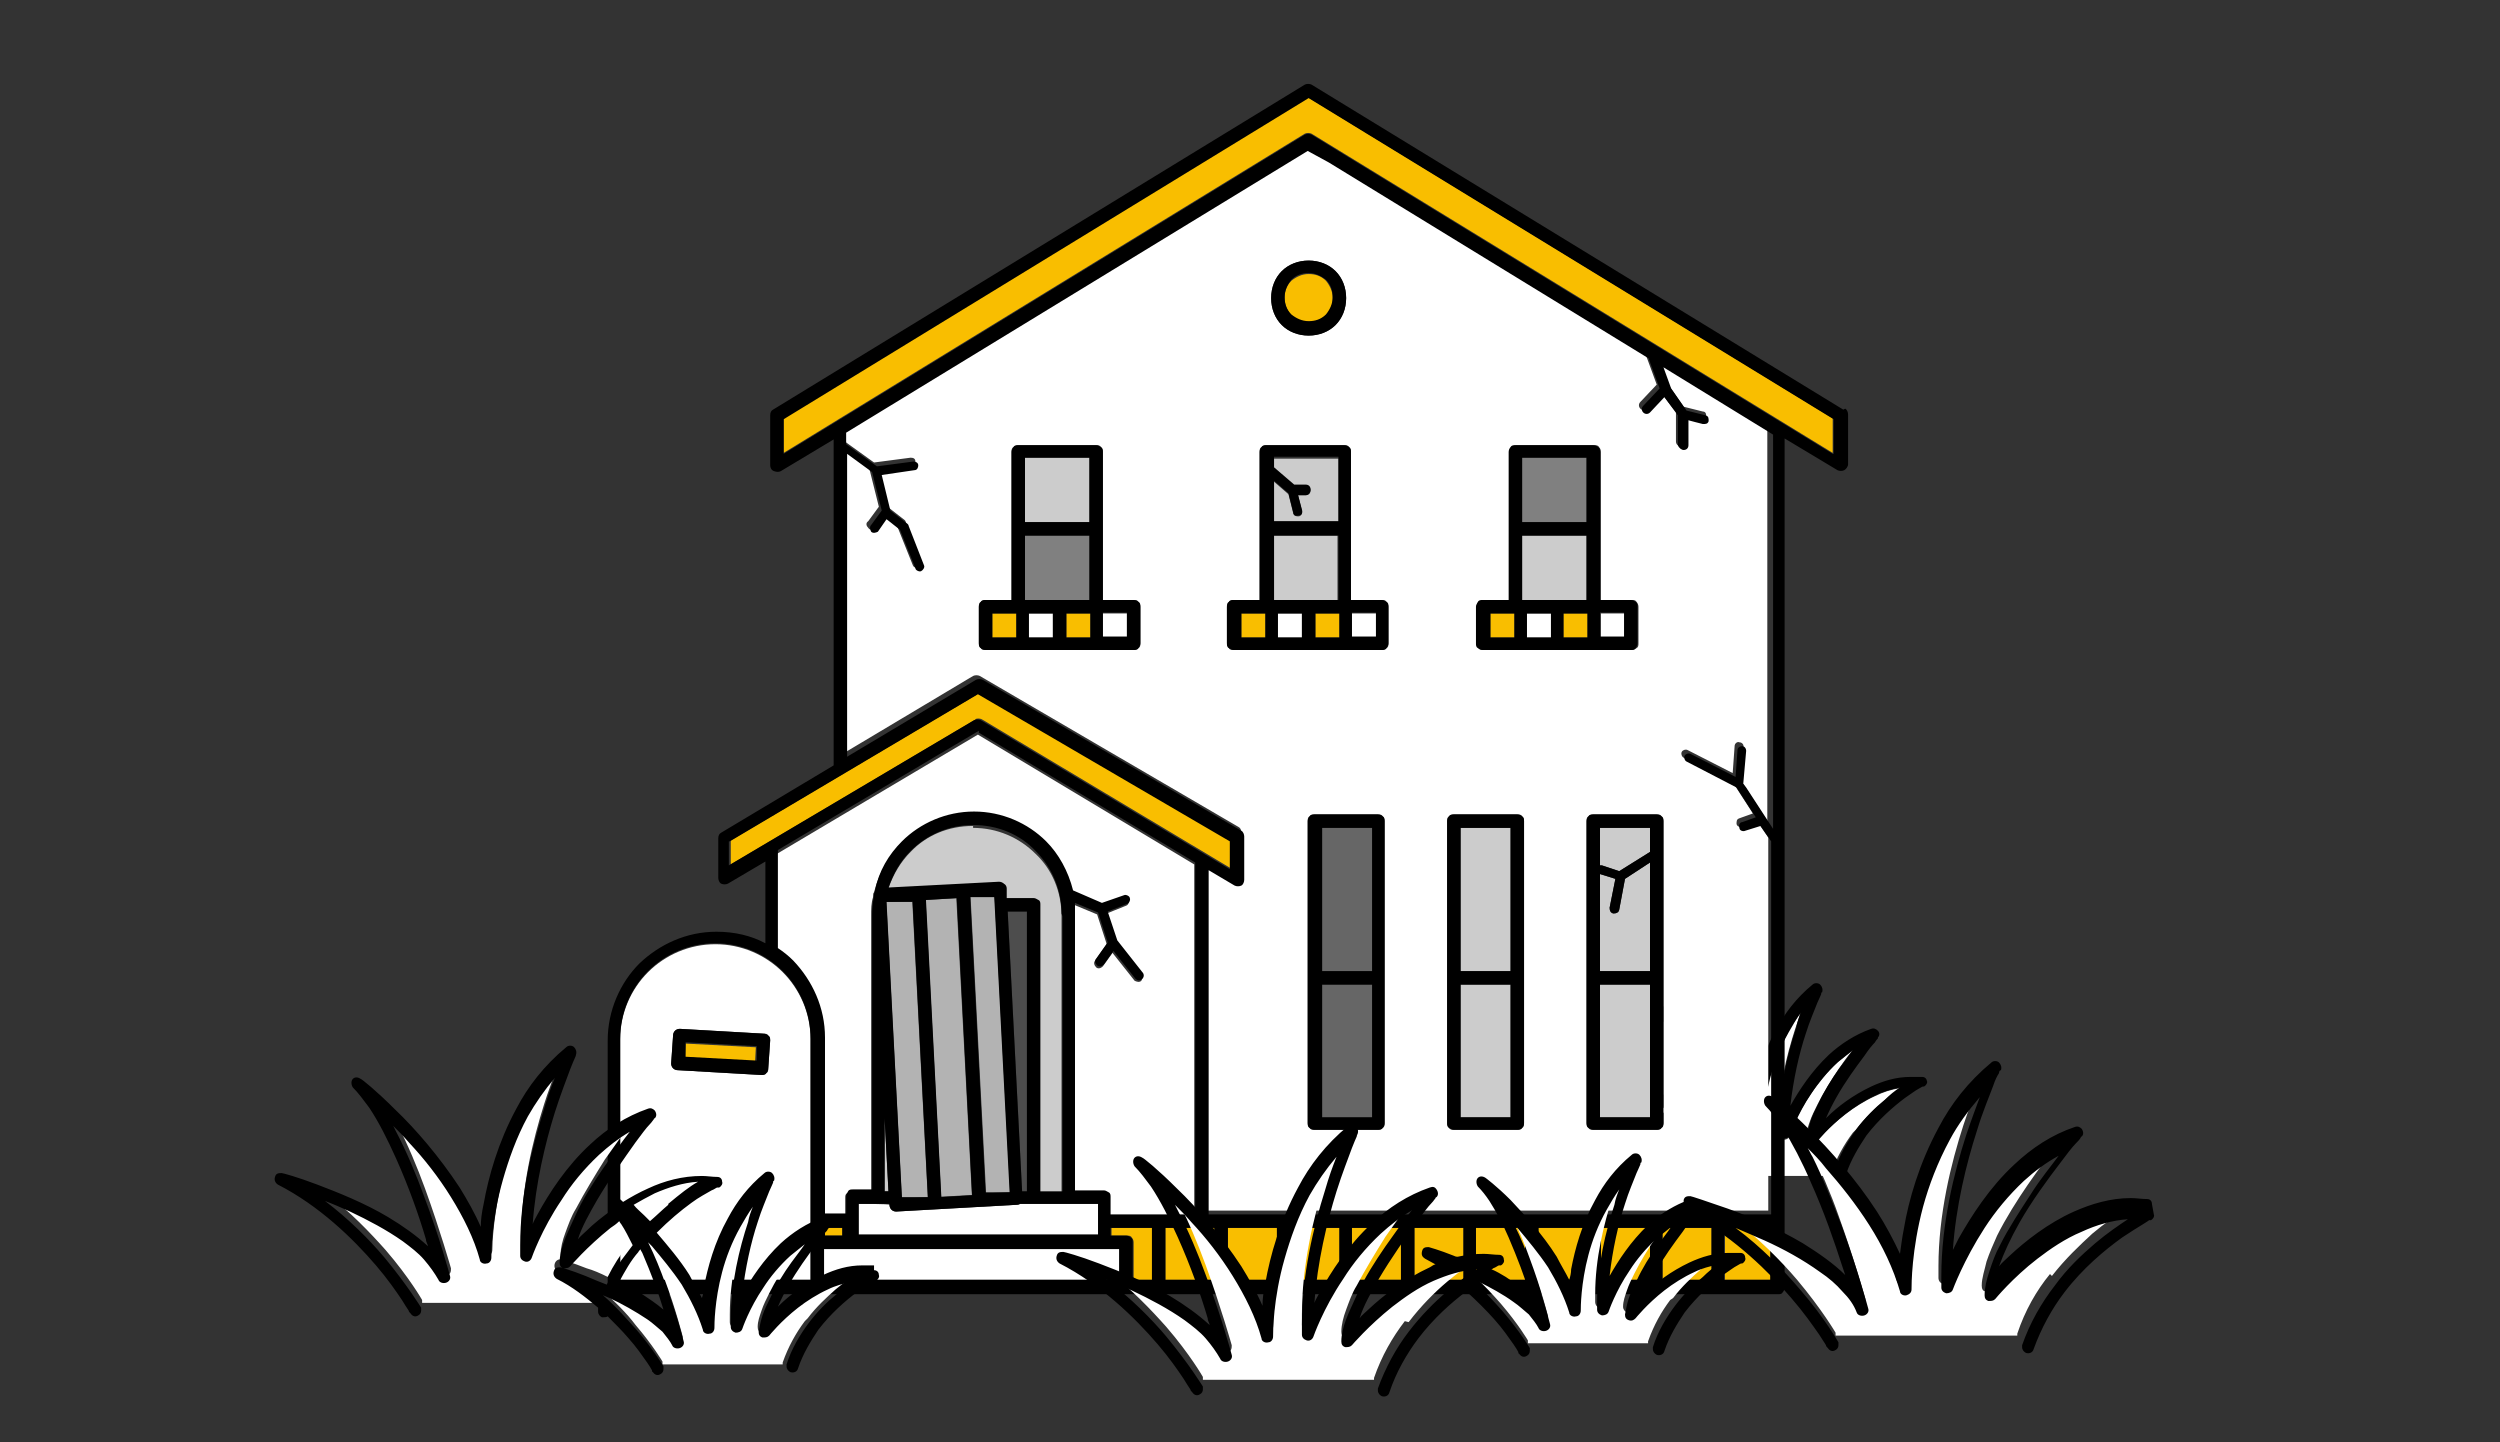 <?xml version="1.0" encoding="UTF-8"?>
<svg id="_イラスト" data-name="イラスト" xmlns="http://www.w3.org/2000/svg" version="1.1" viewBox="0 0 260 150">
  <rect x="0" y="0" width="260" height="150" fill="#333333" stroke="none"/>
  <!-- Generator: Adobe Illustrator 29.7.1, SVG Export Plug-In . SVG Version: 2.1.1 Build 8)  -->
  <defs>
    <style>
      .st0 {
        fill: gray;
      }

      .st1 {
        fill: #fff;
      }

      .st2 {
        fill: #ccc;
      }

      .st3 {
        fill: none;
      }

      .st4 {
        fill: #4d4d4d;
      }

      .st5 {
        fill: #666;
      }

      .st6 {
        fill: #b3b3b3;
      }

      .st7 {
        fill: #f9be00;
      }
    </style>
  </defs>
  <g>
    <path class="st1" d="M193,117.5c.9-1.2,2-2.2,2.9-3,.6-.5,1.2-.9,1.6-1.3-.8.1-1.7.4-2.5.8-1.1.5-2.2,1.2-3.1,1.9-1.8,1.4-3,2.8-3,2.9h0c-.2.2-.5.3-.7.2-.3,0-.4-.3-.4-.6,0-.6.2-1.1.4-1.7.2-.6.5-1.2.8-1.8.6-1.2,1.4-2.5,2.2-3.7.5-.7.9-1.3,1.4-1.9-.5.4-1,.8-1.5,1.2-1.1,1-2,2.2-2.8,3.3-1.5,2.2-2.2,4.3-2.2,4.3h0c0,.3-.4.5-.7.4-.3,0-.5-.3-.5-.6,0-.3,0-.5,0-.8,0-3.7.9-7.3,1.8-10.1.2-.6.4-1.1.5-1.6-.5.7-1,1.3-1.3,2.1-.9,1.6-1.5,3.2-1.9,4.7-.8,3-.8,5.5-.8,5.8,0,0,0,0,0,0h0c0,.3-.2.6-.5.6-.3,0-.6-.1-.7-.4-.4-1.6-1.2-3.2-2.2-4.7-.9-1.5-2-2.8-3.1-4-.1-.1-.3-.3-.4-.4.7,1.4,1.3,2.9,1.8,4.3,1.2,3.2,1.9,6,1.9,6,0,.3,0,.6-.4.7s-.6,0-.8-.3c-.2-.5-.6-1-1-1.4-.4-.5-1-.9-1.6-1.3-1.2-.9-2.6-1.6-3.9-2.2-.2-.1-.5-.2-.7-.3,1.4,1.2,2.6,2.4,3.5,3.6,1.8,2.1,2.8,3.8,2.8,3.8h0c0,0,0,.2,0,.3h12.5c0,0,0-.1,0-.2.6-1.7,1.4-3.1,2.3-4.3Z"/>
    <path d="M200.4,112.5c0-.3-.2-.5-.5-.5-.4,0-.8,0-1.2,0-1.5,0-2.8.4-4.1,1-1.9.9-3.5,2.1-4.6,3.2,0,0,0,0-.1.1.3-.7.7-1.5,1.1-2.2.9-1.6,2-3.1,2.9-4.3.4-.6.8-1.1,1.1-1.4.1-.2.2-.3.3-.4,0,0,0,0,0-.1h0s0,0,0,0c.2-.2.2-.5,0-.7-.2-.2-.4-.3-.7-.2-1.7.6-3.2,1.6-4.4,2.7-1.8,1.7-3.1,3.7-4,5.3.3-2.7.9-5.4,1.6-7.5.4-1.3.9-2.4,1.2-3.2.2-.4.3-.7.4-.9,0-.1,0-.2.1-.2,0,0,0,0,0,0h0s0,0,0,0c.1-.3,0-.6-.2-.8-.2-.2-.6-.2-.8,0-1.7,1.4-2.9,3-3.8,4.7-1.4,2.5-2.1,5.1-2.5,7.2,0,.4-.1.8-.2,1.1-.4-.8-.9-1.6-1.3-2.4-1.5-2.4-3.4-4.4-4.8-5.9-1.5-1.5-2.6-2.3-2.6-2.3-.3-.2-.6-.2-.8,0-.2.2-.2.6,0,.9.4.4.8.9,1.2,1.5.7,1.1,1.4,2.4,2,3.8.9,2.1,1.7,4.2,2.2,5.9-.7-.6-1.6-1.2-2.5-1.8-1.8-1.1-3.8-1.9-5.4-2.5-1.5-.6-2.6-.9-2.6-.9-.3,0-.6,0-.7.4-.1.3,0,.6.3.8,3.1,1.6,5.6,4,7.3,6,.9,1,1.5,1.9,2,2.6.2.3.4.6.5.8s0,.2.1.2c0,0,0,0,0,0h0s0,0,0,0h0c.2.3.5.4.8.2.2-.1.3-.3.3-.5,0-.1,0-.2,0-.3h0s-1-1.7-2.8-3.8c-1-1.1-2.1-2.4-3.5-3.6.2.1.5.2.7.3,1.3.6,2.7,1.4,3.9,2.2.6.4,1.1.9,1.6,1.3.4.5.8,1,1,1.4.1.3.5.4.8.3s.5-.4.4-.7c0,0-.7-2.8-1.9-6-.5-1.4-1.1-2.9-1.8-4.3.1.1.3.3.4.4,1,1.2,2.1,2.5,3.1,4,.9,1.5,1.7,3.1,2.2,4.7,0,.3.4.5.7.4.3,0,.5-.3.5-.6h0s0,0,0,0c0-.3,0-2.8.8-5.8.4-1.5,1-3.1,1.9-4.7.4-.7.8-1.4,1.3-2.1-.2.5-.4,1-.5,1.6-.9,2.7-1.8,6.4-1.8,10.1,0,.3,0,.5,0,.8,0,.3.2.5.5.6.3,0,.6-.1.7-.4h0s.7-2.1,2.2-4.3c.7-1.1,1.7-2.3,2.8-3.3.5-.4,1-.8,1.5-1.2-.4.6-.9,1.2-1.4,1.9-.8,1.1-1.6,2.4-2.2,3.7-.3.6-.6,1.2-.8,1.8-.2.6-.3,1.2-.4,1.7,0,.3.1.5.4.6.3,0,.5,0,.7-.2h0s1.2-1.5,3-2.9c.9-.7,2-1.4,3.1-1.9.8-.4,1.6-.6,2.5-.8-.5.3-1.1.8-1.6,1.3-1,.8-2,1.8-2.9,3-.9,1.2-1.8,2.7-2.3,4.3,0,0,0,.1,0,.2,0,.3.2.5.4.6.3.1.7,0,.8-.4.5-1.5,1.3-2.8,2.1-4,1.3-1.7,2.8-3,4-3.9.6-.4,1.1-.8,1.5-1,.2-.1.3-.2.4-.2,0,0,0,0,.1,0h0s0,0,0,0h0s0,0,0,0h0c.2-.1.4-.4.3-.6Z"/>
  </g>
  <g>
    <rect class="st1" x="158.8" y="63.8" width="2.5" height="2.5"/>
    <rect class="st1" x="107" y="63.8" width="2.5" height="2.5"/>
    <rect class="st1" x="166.5" y="63.8" width="2.5" height="2.5"/>
    <rect class="st1" x="140.6" y="63.8" width="2.5" height="2.5"/>
    <rect class="st1" x="132.9" y="63.8" width="2.5" height="2.5"/>
    <rect class="st1" x="114.7" y="63.8" width="2.5" height="2.5"/>
    <path class="st1" d="M184.1,44.8l-11.4-7,.8,2.2,1.6,2.3,2,.5c.3,0,.4.3.3.6,0,.3-.3.4-.6.3l-1.6-.4v2.6c.1.3,0,.5-.4.5-.3,0-.5-.2-.5-.5v-3.1c-.1,0-1.5-1.9-1.5-1.9l-1.5,1.6c-.2.2-.5.2-.7,0-.2-.2-.2-.5,0-.7l1.7-1.8-1.1-3h0s0,0,0-.1l-33.3-20.4-2.2-1.2-48,29.3v1.2l3.2,2.3,3.8-.5c.3,0,.5.1.5.4,0,.3-.1.5-.4.5l-3.4.5.9,3.7,1.8,1.4c0,0,.1.1.1.2l1.6,4.1c0,.2,0,.5-.3.6s-.5,0-.6-.3l-1.6-4-1.4-1.1-.9,1.3c-.2.2-.5.3-.7,0-.2-.2-.3-.5,0-.7l1.1-1.5-1-4-2.6-1.9v31.5l13.4-8c.2-.1.5-.1.7,0l26.9,15.7c.2.1.3.3.3.6v4.5c0,.2-.1.5-.3.6s-.5.1-.7,0l-2.7-1.6v35.8h58.5v-38.8s0,0,0,0l-1.1-1.6s0,0,0,0l-1.6.5c-.3,0-.5,0-.6-.3,0-.3,0-.5.3-.6l1.4-.5-2-3.1-5.2-2.7c-.2-.1-.3-.4-.2-.6.1-.2.4-.3.6-.2l4.7,2.4.2-2.8c0-.3.3-.5.5-.4.3,0,.5.3.4.5l-.3,3.4,2.8,4.3v-41ZM133.3,28.2c.7-.7,1.7-1.1,2.8-1.1,1.1,0,2.1.4,2.8,1.1.7.7,1.1,1.7,1.1,2.8,0,1.1-.4,2.1-1.1,2.8-.7.7-1.7,1.1-2.8,1.1-1.1,0-2.1-.4-2.8-1.1-.7-.7-1.1-1.7-1.1-2.8,0-1.1.4-2.1,1.1-2.8ZM118.6,66.9c0,.2,0,.4-.2.5s-.3.2-.5.2h-15.4c-.2,0-.4,0-.5-.2-.1-.1-.2-.3-.2-.5v-3.8c0-.2,0-.4.2-.5.1-.1.3-.2.5-.2h2.7v-15.4c0-.2,0-.4.2-.5s.3-.2.5-.2h8.1c.2,0,.4,0,.5.2s.2.3.2.5v15.4h3.2c.2,0,.4,0,.5.2.1.1.2.3.2.5v3.8ZM144,116.8c0,.2,0,.4-.2.5-.1.1-.3.2-.5.2h-6.6c-.2,0-.4,0-.5-.2-.1-.1-.2-.3-.2-.5v-31.4c0-.2,0-.4.2-.5.1-.1.3-.2.5-.2h6.6c.2,0,.4,0,.5.2.1.1.2.3.2.5v16.3s0,0,0,0,0,0,0,0v15.1ZM144.4,66.9c0,.2,0,.4-.2.5s-.3.2-.5.2h-15.4c-.2,0-.4,0-.5-.2s-.2-.3-.2-.5v-3.8c0-.2,0-.4.2-.5.1-.1.3-.2.5-.2h2.7v-15.4c0-.2,0-.4.2-.5.1-.1.3-.2.5-.2h8.1c.2,0,.4,0,.5.2.1.1.2.3.2.5v15.4h3.2c.2,0,.4,0,.5.2s.2.3.2.5v3.8ZM158.5,116.8c0,.2,0,.4-.2.5-.1.1-.3.2-.5.2h-6.6c-.2,0-.4,0-.5-.2s-.2-.3-.2-.5v-31.4c0-.2,0-.4.2-.5.1-.1.3-.2.5-.2h6.6c.2,0,.4,0,.5.2.1.1.2.3.2.5v16.3s0,0,0,0,0,0,0,0v15.1ZM158.1,67.6h-3.8c-.2,0-.4,0-.5-.2-.1-.1-.2-.3-.2-.5v-3.8c0-.2,0-.4.2-.5s.3-.2.5-.2h2.7v-15.4c0-.2,0-.4.2-.5.1-.1.3-.2.5-.2h8.1c.2,0,.4,0,.5.2.1.1.2.3.2.5v15.4h3.2c.2,0,.4,0,.5.2.1.1.2.3.2.5v3.8c0,.2,0,.4-.2.5-.1.1-.3.2-.5.2h-11.5ZM173,116.8c0,.2,0,.4-.2.5s-.3.2-.5.2h-6.6c-.2,0-.4,0-.5-.2s-.2-.3-.2-.5v-31.4c0-.2,0-.4.2-.5.1-.1.3-.2.5-.2h6.6c.2,0,.4,0,.5.2.1.1.2.3.2.5v16.3h0v15.1Z"/>
    <path class="st1" d="M82.4,100.1c2,2,3.3,4.9,3.3,8,0,0,0,.1,0,.1v18.2h2.2v-1.8c0-.2,0-.4.2-.5s.3-.2.5-.2h2v-28.7c0-.6,0-1.3.2-1.9h0c0-.3,0-.4.1-.5.5-2,1.5-3.7,2.8-5.1,1.9-1.9,4.6-3.1,7.5-3.1,2.9,0,5.6,1.2,7.5,3.1,1.4,1.4,2.4,3.2,2.8,5.1l3,1.3,2.3-.8c.2,0,.5,0,.6.3,0,.2,0,.5-.3.6l-2,.8,1,3,2.6,3.3c.2.2.1.5,0,.7-.2.2-.5.1-.7,0l-2.3-2.9-1,1.4c-.2.2-.5.3-.7.1-.2-.2-.3-.5-.1-.7l1.2-1.7-1-3.1-2.4-1c0,.4,0,.8,0,1.2,0,0,0,0,0,.1v28.6h3c.2,0,.4,0,.5.2s.2.3.2.5v1.8h8.8v-36.6l-22.5-13.5-20.9,12.4v10.2c.6.4,1.1.8,1.6,1.3Z"/>
    <path class="st7" d="M101.4,74.8c.2-.1.5-.1.7,0l25.9,15.5v-2.9l-26.2-15.3-25.8,15.3v2.5l25.5-15.1Z"/>
    <rect class="st7" x="166.5" y="127.7" width="5.1" height="5.4"/>
    <rect class="st7" x="127.7" y="127.7" width="5.1" height="5.4"/>
    <rect class="st7" x="160" y="127.7" width="5.1" height="5.4"/>
    <rect class="st7" x="121.2" y="127.7" width="5.1" height="5.4"/>
    <rect class="st7" x="140.6" y="127.7" width="5.1" height="5.4"/>
    <rect class="st7" x="134.2" y="127.7" width="5.1" height="5.4"/>
    <rect class="st7" x="147.1" y="127.7" width="5.1" height="5.4"/>
    <rect class="st7" x="153.5" y="127.7" width="5.1" height="5.4"/>
    <rect class="st7" x="172.9" y="127.7" width="5.1" height="5.4"/>
    <path class="st7" d="M119.9,133.1v-5.4h-4.3v.8h1.6c.2,0,.4,0,.5.2.1.1.2.3.2.5v3.9h2Z"/>
    <polygon class="st7" points="87.6 128.5 87.6 127.7 87.3 127.7 85.7 127.7 85.7 128.5 87.6 128.5"/>
    <rect class="st7" x="179.4" y="127.7" width="4.8" height="5.4"/>
    <path class="st7" d="M81.5,43.5v3.6l54.2-33.2c.2-.1.5-.1.7,0l54.2,33.2v-3.6l-54.6-33.4-54.6,33.4Z"/>
    <polygon class="st2" points="92.4 123.9 92 116.3 92 123.9 92.4 123.9"/>
    <path class="st2" d="M101.2,85.9c-2.6,0-4.9,1-6.5,2.7-1,1-1.8,2.3-2.3,3.8l11.5-.6c.2,0,.4,0,.5.2.1.1.2.3.2.5v1h2.8c.2,0,.4,0,.5.2s.2.3.2.5v29.8h2.3v-28.6h0c0,0,0,0,0-.1,0-2.6-1-4.9-2.7-6.5-1.7-1.7-4-2.7-6.5-2.7Z"/>
    <rect class="st0" x="158.3" y="47.6" width="6.7" height="6.7"/>
    <polygon class="st2" points="165 62.4 165 55.7 158.3 55.7 158.3 62.4 161.9 62.4 165 62.4"/>
    <rect class="st7" x="155" y="63.8" width="2.5" height="2.5"/>
    <rect class="st7" x="162.6" y="63.8" width="2.5" height="2.5"/>
    <path class="st2" d="M132.5,47.6v1.1l2.1,1.9h1.2c.3,0,.5.1.5.4,0,.3-.2.5-.5.5h-.8s.4,1.6.4,1.6c0,.3,0,.5-.3.6-.3,0-.5,0-.6-.3l-.5-2-1.5-1.3v4.3h6.7v-6.7h-6.7Z"/>
    <polygon class="st2" points="139.1 62.4 139.1 55.7 132.5 55.7 132.5 62.4 136.1 62.4 139.1 62.4"/>
    <rect class="st7" x="129.1" y="63.8" width="2.5" height="2.5"/>
    <rect class="st7" x="136.8" y="63.8" width="2.5" height="2.5"/>
    <rect class="st2" x="106.6" y="47.6" width="6.7" height="6.7"/>
    <polygon class="st0" points="113.3 62.4 113.3 55.7 106.6 55.7 106.6 62.4 110.2 62.4 113.3 62.4"/>
    <rect class="st7" x="103.2" y="63.8" width="2.5" height="2.5"/>
    <rect class="st7" x="110.9" y="63.8" width="2.5" height="2.5"/>
    <rect class="st5" x="137.5" y="102.4" width="5.2" height="13.8"/>
    <rect class="st5" x="137.5" y="86.1" width="5.2" height="14.9"/>
    <rect class="st2" x="151.9" y="86.1" width="5.2" height="14.9"/>
    <rect class="st2" x="151.9" y="102.4" width="5.2" height="13.8"/>
    <path class="st2" d="M171.6,86.1h-5.2v3.9c0,0,.2,0,.2,0l1.8.6,3.2-2v-2.5Z"/>
    <path class="st2" d="M171.6,89.7l-2.6,1.7-.6,3.2c0,.3-.3.4-.6.4-.3,0-.4-.3-.4-.6l.6-3-1.6-.5v10.1h5.2v-11.3Z"/>
    <rect class="st2" x="166.4" y="102.4" width="5.2" height="13.8"/>
    <polygon class="st4" points="106.8 94.8 104.8 94.8 106.3 123.9 106.8 123.9 106.8 94.8"/>
    <path class="st7" d="M134.3,32.8c.5.5,1.1.7,1.8.7.7,0,1.3-.3,1.8-.7.5-.5.7-1.1.7-1.8,0-.7-.3-1.3-.7-1.8-.5-.5-1.1-.7-1.8-.7-.7,0-1.3.3-1.8.7-.5.5-.7,1.1-.7,1.8,0,.7.3,1.3.7,1.8Z"/>
    <path class="st1" d="M89.3,125.2v3.2h24.9v-3.2h-8.1c-.1,0-.2.1-.4.1l-12.5.7c-.4,0-.7-.3-.7-.7h0c0-.1-3.2-.1-3.2-.1Z"/>
    <rect class="st1" x="85.7" y="129.9" width="30.7" height="3.2"/>
    <path class="st1" d="M64.5,133.1h19.8v-24.9h0c0,0,0-.1,0-.1,0-2.7-1.1-5.2-2.9-7-1.8-1.8-4.3-2.9-7-2.9-2.7,0-5.2,1.1-7,2.9-1.8,1.8-2.9,4.3-2.9,7v25.1ZM70,107.7c0-.4.3-.7.7-.7l8.7.5c.2,0,.4,0,.5.2.1.1.2.3.2.5l-.2,2.9c0,.2,0,.4-.2.5-.1.1-.3.2-.5.2l-8.7-.5c-.4,0-.7-.3-.7-.7l.2-2.9Z"/>
    <rect class="st7" x="74.2" y="105.7" width="1.5" height="7.3" transform="translate(-38.2 178.6) rotate(-87)"/>
    <rect class="st6" x="93" y="93.7" width="2.7" height="30.9" transform="translate(-5.6 5.1) rotate(-3)"/>
    <rect class="st6" x="97.1" y="93.5" width="3.2" height="30.9" transform="translate(-5.6 5.3) rotate(-3)"/>
    <rect class="st6" x="101.7" y="93.2" width="2.5" height="30.9" transform="translate(-5.5 5.5) rotate(-3)"/>
    <path d="M191.7,42.6l-55.3-33.8c-.2-.1-.5-.1-.7,0l-55.3,33.8c-.2.1-.3.3-.3.6v5.2c0,.2.1.5.4.6s.5.1.7,0l5.5-3.3v33.9l-11.7,7c-.2.1-.3.3-.3.6v4.1c0,.2.1.5.3.6.2.1.5.1.7,0l3.9-2.3v8.5c-1.5-.8-3.2-1.2-5.1-1.2-3.1,0-5.9,1.3-8,3.3-2,2-3.3,4.9-3.3,8v25.7c0,.2,0,.4.2.5.1.1.3.2.5.2h53.3s0,0,0,0h67.7c.2,0,.4,0,.5-.2.1-.1.2-.3.2-.5V45.6l5.5,3.3c.2.1.5.1.7,0s.4-.4.4-.6v-5.2c0-.2-.1-.5-.3-.6ZM190.6,47.2l-54.2-33.2c-.2-.1-.5-.1-.7,0l-54.2,33.2v-3.6l54.6-33.4,54.6,33.4v3.6ZM184.1,133.1h-4.8v-5.4h4.8v5.4ZM74.4,98.1c2.7,0,5.2,1.1,7,2.9,1.8,1.8,2.9,4.3,2.9,7,0,0,0,0,0,.1h0v25h-19.8v-25.1c0-2.7,1.1-5.2,2.9-7,1.8-1.8,4.3-2.9,7-2.9ZM110.5,95.3h0v28.6h-2.3v-29.8c0-.2,0-.4-.2-.5s-.3-.2-.5-.2h-2.8v-1c0-.2-.1-.4-.3-.5-.1-.1-.3-.2-.5-.2l-11.5.6c.5-1.4,1.2-2.7,2.3-3.8,1.7-1.7,4-2.7,6.5-2.7,2.6,0,4.9,1,6.5,2.7,1.7,1.7,2.7,4,2.7,6.5,0,0,0,0,0,0ZM100.9,93.3h2.5c0-.1,1.6,30.7,1.6,30.7h-2.5c0,.1-1.6-30.7-1.6-30.7ZM101.1,124.3l-3.2.2-1.6-30.9,3.2-.2,1.6,30.9ZM104.8,94.8h2v29.1h-.5l-1.5-29.1ZM94.9,93.6l1.6,30.9h-2.7c0,.1-1.6-30.7-1.6-30.7h2.7ZM92.4,123.9h-.4v-7.6l.4,7.6ZM92.5,125.2h0c0,.5.3.8.7.8l12.5-.7c.1,0,.3,0,.4-.1h8.1v3.2h-24.9v-3.2h3.2ZM87.3,127.7h.3v.8h-1.8v-.8h1.6ZM85.7,133.1v-3.2h30.7v3.2h-30.7ZM75.9,87.5l25.8-15.3,26.2,15.3v2.9l-25.9-15.5c-.2-.1-.5-.1-.7,0l-25.5,15.1v-2.5ZM101.8,76.2l22.5,13.5v36.6h-8.8v-1.8c0-.2,0-.4-.2-.5s-.3-.2-.5-.2h-3v-28.6s0,0,0-.1c0-.4,0-.8,0-1.2l2.4,1,1,3.1-1.2,1.7c-.2.2-.1.5.1.7.2.2.5.1.7-.1l1-1.4,2.3,2.9c.2.2.5.2.7,0,.2-.2.2-.5,0-.7l-2.6-3.3-1-3,2-.8c.2,0,.4-.4.3-.6,0-.2-.4-.4-.6-.3l-2.3.8-3-1.3c-.5-2-1.5-3.8-2.8-5.1-1.9-1.9-4.6-3.1-7.5-3.1-2.9,0-5.6,1.2-7.5,3.1-1.4,1.4-2.4,3.1-2.8,5.1,0,.1-.1.3-.1.4h0c-.1.7-.2,1.4-.2,2v28.7h-2c-.2,0-.4,0-.5.2s-.2.3-.2.5v1.8h-2.2v-18.2s0,0,0-.1c0-3.1-1.3-5.9-3.3-8-.5-.5-1-.9-1.6-1.3v-10.2l20.9-12.4ZM117.6,128.7c-.1-.1-.3-.2-.5-.2h-1.6v-.8h4.3v5.4h-2v-3.9c0-.2,0-.4-.2-.5ZM121.2,127.7h5.1v5.4h-5.1v-5.4ZM127.7,127.7h5.1v5.4h-5.1v-5.4ZM134.2,127.7h5.1v5.4h-5.1v-5.4ZM140.6,127.7h5.1v5.4h-5.1v-5.4ZM147.1,127.7h5.1v5.4h-5.1v-5.4ZM153.5,127.7h5.1v5.4h-5.1v-5.4ZM160,127.7h5.1v5.4h-5.1v-5.4ZM166.5,127.7h5.1v5.4h-5.1v-5.4ZM172.9,127.7h5.1v5.4h-5.1v-5.4ZM181.3,81.5l.3-3.4c0-.3-.2-.5-.4-.5-.3,0-.5.2-.5.4l-.2,2.8-4.7-2.4c-.2-.1-.5,0-.6.2-.1.2,0,.5.2.6l5.2,2.7,2,3.1-1.4.5c-.3,0-.4.4-.3.6,0,.3.4.4.6.3l1.6-.5s0,0,0,0l1.1,1.6s0,0,0,0v38.8h-58.5v-35.8l2.7,1.6c.2.1.5.1.7,0s.3-.4.3-.6v-4.5c0-.2-.1-.5-.3-.6l-26.9-15.7c-.2-.1-.5-.1-.7,0l-13.4,8v-31.5l2.6,1.9,1,4-1.1,1.5c-.2.2-.1.5,0,.7.2.2.5.1.7,0l.9-1.3,1.4,1.1,1.6,4c0,.2.4.4.6.3s.4-.4.3-.6l-1.6-4.1c0,0,0-.1-.1-.2l-1.8-1.4-.9-3.7,3.4-.5c.3,0,.4-.3.4-.5,0-.3-.3-.4-.5-.4l-3.8.5-3.2-2.3v-1.2l48-29.3,2.2,1.2,33.3,20.4s0,0,0,.1h0s1.1,3,1.1,3l-1.7,1.8c-.2.2-.2.5,0,.7.2.2.5.2.7,0l1.5-1.6,1.4,1.9v3.1c.1.3.4.5.6.5.3,0,.5-.2.5-.5v-2.6c-.1,0,1.5.4,1.5.4.3,0,.5,0,.6-.3,0-.3,0-.5-.3-.6l-2-.5-1.6-2.3-.8-2.2,11.4,7v41l-2.8-4.3Z"/>
    <path d="M169.6,67.6c.2,0,.4,0,.5-.2.1-.1.2-.3.2-.5v-3.8c0-.2,0-.4-.2-.5-.1-.1-.3-.2-.5-.2h-3.2v-15.4c0-.2,0-.4-.2-.5-.1-.1-.3-.2-.5-.2h-8.1c-.2,0-.4,0-.5.2-.1.1-.2.3-.2.5v15.4h-2.7c-.2,0-.4,0-.5.2s-.2.3-.2.5v3.8c0,.2,0,.4.2.5.1.1.3.2.5.2h15.4ZM155,63.8h2.5v2.5s-2.5,0-2.5,0v-2.5ZM158.3,47.6h6.7v6.7h-6.7v-6.7ZM158.3,55.7h6.7v6.7h-6.7v-6.7ZM158.8,63.8h2.5v2.5h-2.5v-2.5ZM162.6,63.8h2.5v2.5s-2.5,0-2.5,0v-2.5ZM168.9,66.2h-2.5v-2.5h2.5v2.5Z"/>
    <path d="M143.7,62.4h-3.2v-15.4c0-.2,0-.4-.2-.5-.1-.1-.3-.2-.5-.2h-8.1c-.2,0-.4,0-.5.2-.1.1-.2.3-.2.5v15.4h-2.7c-.2,0-.4,0-.5.2-.1.1-.2.3-.2.5v3.8c0,.2,0,.4.2.5s.3.2.5.2h15.4c.2,0,.4,0,.5-.2s.2-.3.2-.5v-3.8c0-.2,0-.4-.2-.5s-.3-.2-.5-.2ZM143.1,66.2h-2.5v-2.5h2.5v2.5ZM129.1,63.8h2.5v2.5s-2.5,0-2.5,0v-2.5ZM132.5,55.7h6.7v6.7h-6.7v-6.7ZM132.5,54.3v-4.3l1.5,1.3.5,2c0,.3.3.4.6.3.3,0,.4-.3.3-.6l-.4-1.5h.8c.3,0,.5-.3.5-.6,0-.3-.2-.5-.5-.5h-1.2c0,0-2.1-1.8-2.1-1.8v-1.1h6.7v6.7h-6.7ZM132.9,63.8h2.5v2.5h-2.5v-2.5ZM136.8,63.8h2.5v2.5h-2.5v-2.5Z"/>
    <path d="M117.9,62.4h-3.2v-15.4c0-.2,0-.4-.2-.5s-.3-.2-.5-.2h-8.1c-.2,0-.4,0-.5.2s-.2.3-.2.5v15.4h-2.7c-.2,0-.4,0-.5.2-.1.1-.2.3-.2.5v3.8c0,.2,0,.4.2.5.1.1.3.2.5.2h15.4c.2,0,.4,0,.5-.2s.2-.3.2-.5v-3.8c0-.2,0-.4-.2-.5-.1-.1-.3-.2-.5-.2ZM117.2,66.2h-2.5v-2.5h2.5v2.5ZM103.2,63.8h2.5v2.5s-2.5,0-2.5,0v-2.5ZM106.6,47.6h6.7v6.7s-6.7,0-6.7,0v-6.7ZM106.6,55.7h6.7v6.7s-3.1,0-3.1,0h-3.6v-6.7ZM107,63.8h2.5v2.5h-2.5v-2.5ZM110.9,63.8h2.5v2.5s-2.5,0-2.5,0v-2.5Z"/>
    <path d="M144,101.7v-16.3c0-.2,0-.4-.2-.5-.1-.1-.3-.2-.5-.2h-6.6c-.2,0-.4,0-.5.2-.1.1-.2.3-.2.5v31.4c0,.2,0,.4.2.5.1.1.3.2.5.2h6.6c.2,0,.4,0,.5-.2.1-.1.2-.3.2-.5v-15.1s0,0,0,0,0,0,0,0ZM142.7,86.1v14.9h-5.2v-14.9h5.2ZM137.5,102.4h5.2v13.8h-5.2v-13.8Z"/>
    <path d="M158.5,101.7v-16.3c0-.2,0-.4-.2-.5-.1-.1-.3-.2-.5-.2h-6.6c-.2,0-.4,0-.5.2-.1.1-.2.3-.2.5v31.4c0,.2,0,.4.2.5s.3.2.5.2h6.6c.2,0,.4,0,.5-.2.1-.1.2-.3.2-.5v-15.1s0,0,0,0,0,0,0,0ZM157.1,86.1v14.9h-5.2v-14.9h5.2ZM151.9,102.4h5.2v13.8h-5.2v-13.8Z"/>
    <path d="M173,101.7v-16.3c0-.2,0-.4-.2-.5-.1-.1-.3-.2-.5-.2h-6.6c-.2,0-.4,0-.5.2-.1.1-.2.3-.2.5v31.4c0,.2,0,.4.2.5s.3.2.5.2h6.6c.2,0,.4,0,.5-.2s.2-.3.2-.5v-15.1h0ZM168.4,90.6l-1.8-.6c0,0-.2,0-.2,0v-3.9h5.2v2.5l-3.2,2ZM166.4,90.9l1.6.5-.6,3c0,.3.1.5.4.6.3,0,.5-.1.6-.4l.6-3.2,2.6-1.7v11.3h-5.2v-10.1ZM166.4,102.4h5.2v13.8h-5.2v-13.8Z"/>
    <path d="M136.1,34.9c1.1,0,2.1-.4,2.8-1.1.7-.7,1.1-1.7,1.1-2.8,0-1.1-.4-2.1-1.1-2.8-.7-.7-1.7-1.1-2.8-1.1-1.1,0-2.1.4-2.8,1.1-.7.7-1.1,1.7-1.1,2.8,0,1.1.4,2.1,1.1,2.8.7.7,1.7,1.1,2.8,1.1ZM136.1,28.4c.7,0,1.3.3,1.8.7.5.5.7,1.1.7,1.8,0,.7-.3,1.3-.7,1.8-.5.5-1.1.7-1.8.7-.7,0-1.3-.3-1.8-.7-.5-.5-.7-1.1-.7-1.8,0-.7.3-1.3.7-1.8.5-.5,1.1-.7,1.8-.7Z"/>
    <path d="M70.5,111.3l8.7.5c.2,0,.4,0,.5-.2.1-.1.2-.3.2-.5l.2-2.9c0-.2,0-.4-.2-.5-.1-.1-.3-.2-.5-.2l-8.7-.5c-.4,0-.7.3-.7.7l-.2,2.9c0,.4.3.7.7.7ZM71.4,108.4l7.3.4v1.5c0,0-7.4-.4-7.4-.4v-1.5Z"/>
  </g>
  <g>
    <path class="st3" d="M64.4,133.4c.7.3,1.4.7,2.1,1.1.9.5,1.7,1.1,2.5,1.8-.5-1.7-1.3-3.9-2.2-5.9,0-.1-.1-.2-.2-.4,0,.1-.2.2-.2.3-.7.9-1.4,2-2,3.1Z"/>
    <path class="st1" d="M174,135c.9-1.2,2-2.2,2.9-3,.6-.5,1.2-.9,1.6-1.3-.8.1-1.7.4-2.5.8-1.1.5-2.2,1.2-3.1,1.9-1.8,1.4-3,2.8-3,2.9h0c-.2.2-.5.3-.7.2s-.4-.3-.4-.6c0-.6.2-1.1.4-1.7.2-.6.5-1.2.8-1.8.6-1.2,1.4-2.5,2.2-3.7.5-.7.9-1.3,1.4-1.9-.5.4-1,.8-1.5,1.2-1.1,1-2,2.2-2.8,3.3-1.5,2.2-2.2,4.3-2.2,4.3h0c0,.3-.4.5-.7.4-.3,0-.5-.3-.5-.6,0-.3,0-.5,0-.8,0-3.7.9-7.3,1.8-10.1.2-.6.4-1.1.5-1.6-.5.7-1,1.3-1.3,2.1-.9,1.6-1.5,3.2-1.9,4.7-.8,3-.8,5.5-.8,5.8,0,0,0,0,0,0h0c0,.3-.2.6-.5.6-.3,0-.6-.1-.7-.4-.4-1.6-1.2-3.2-2.2-4.7-.9-1.5-2-2.8-3.1-4-.1-.1-.3-.3-.4-.4.7,1.4,1.3,2.9,1.8,4.3,1.2,3.2,1.9,6,1.9,6,0,.3,0,.6-.4.7-.3.1-.6,0-.8-.3-.2-.5-.6-1-1-1.4-.4-.5-1-.9-1.6-1.3-1.1-.8-2.4-1.5-3.6-2.1,0,0-.2.1-.3.2,1.1,1,2,2,2.8,2.9,1.8,2.1,2.8,3.8,2.8,3.8h0c0,0,0,.2,0,.3h12.5c0,0,0-.1,0-.2.6-1.7,1.4-3.1,2.3-4.3Z"/>
    <path class="st1" d="M213.4,132.7c1.4-1.8,2.9-3.2,4.2-4.4,1.3-1.1,2.5-1.9,3.4-2.5-1.7,0-3.3.6-4.8,1.3-1.7.8-3.2,1.8-4.6,2.8-2.7,2.1-4.4,4.2-4.4,4.2h0c-.2.2-.5.3-.7.2-.3,0-.4-.3-.4-.6,0-.8.3-1.6.5-2.5.3-.9.7-1.8,1.1-2.7.9-1.8,2.1-3.7,3.2-5.3,1.1-1.6,2.1-2.9,2.9-4-1.3.7-2.5,1.6-3.6,2.6-1.7,1.5-3,3.3-4.1,4.9-2.2,3.3-3.2,6.3-3.3,6.4h0c0,.3-.4.5-.7.4-.3,0-.5-.3-.5-.6,0-.4,0-.8,0-1.2,0-5.4,1.3-10.7,2.6-14.7.5-1.5,1-2.8,1.4-3.9-1.2,1.4-2.3,2.8-3.1,4.4-1.3,2.3-2.2,4.7-2.8,7-1.2,4.4-1.2,8.1-1.2,8.6,0,0,0,0,0,0h0c0,.3-.2.6-.5.6s-.6-.1-.7-.4c-.6-2.4-1.8-4.7-3.2-6.9-1.4-2.2-3-4.2-4.5-5.9-.7-.7-1.3-1.4-1.9-2.1.2.3.3.6.5.9,1.1,2.3,2.2,4.8,3,7.1,1.7,4.7,2.8,8.7,2.8,8.7,0,.3,0,.6-.4.7-.3.1-.6,0-.8-.3-.4-.7-.9-1.5-1.5-2.2-.7-.7-1.4-1.4-2.3-2-1.7-1.3-3.8-2.4-5.8-3.3-1-.5-2-.9-3-1.3,2.7,2.1,5,4.4,6.7,6.4,2.6,3.1,4,5.5,4,5.5h0c0,0,0,.2,0,.3h18.9c0,0,0-.1,0-.2.8-2.4,2-4.5,3.4-6.2Z"/>
    <path class="st1" d="M146.5,137.5c1.3-1.7,2.7-3.1,4-4.2,1.2-1,2.2-1.7,3.1-2.3-1.5,0-3,.5-4.5,1.2-1.6.7-3.1,1.7-4.3,2.7-2.5,2-4.1,4-4.2,4h0c-.2.2-.5.3-.7.2-.3,0-.4-.3-.4-.6,0-.7.2-1.5.5-2.3.3-.8.6-1.7,1.1-2.5.9-1.7,2-3.5,3-5.1,1-1.4,1.9-2.7,2.7-3.7-1.2.7-2.3,1.5-3.2,2.4-1.6,1.4-2.9,3.1-3.9,4.7-2.1,3.1-3.1,6-3.1,6h0c0,.3-.4.5-.7.4s-.5-.3-.5-.6c0-.4,0-.7,0-1.1,0-5.1,1.2-10.1,2.4-13.9.4-1.3.9-2.5,1.2-3.5-1.1,1.2-2,2.6-2.8,4-1.2,2.2-2,4.5-2.6,6.6-1.1,4.2-1.2,7.6-1.2,8.1,0,0,0,0,0,0h0c0,.3-.2.6-.5.6-.3,0-.6-.1-.7-.4-.6-2.2-1.7-4.5-3-6.5-1.3-2.1-2.8-4-4.3-5.6-.6-.6-1.1-1.2-1.7-1.8.1.2.2.4.3.6,1.1,2.1,2.1,4.5,2.9,6.7,1.6,4.4,2.7,8.3,2.7,8.3,0,.3,0,.6-.4.7-.3.1-.6,0-.8-.3-.3-.7-.8-1.4-1.5-2.1-.6-.7-1.4-1.3-2.2-1.9-1.6-1.2-3.6-2.2-5.5-3.1-.9-.4-1.8-.8-2.6-1.1,2.5,1.9,4.6,4.1,6.2,5.9,2.5,2.9,3.8,5.2,3.8,5.2h0c0,0,0,.2,0,.3h17.8c0,0,0-.1,0-.2.8-2.3,1.9-4.2,3.2-5.9Z"/>
    <path class="st1" d="M62.3,135.2c-1.2-1.1-2.7-2.1-4.3-3-.3-.1-.4-.5-.3-.8.1-.3.4-.5.7-.4,0,0,1.1.3,2.6.9.7.2,1.4.5,2.2.9.6-1.2,1.3-2.3,2.1-3.3.2-.3.4-.5.6-.8-.4-.8-.8-1.5-1.2-2.2,0,0-.1-.2-.2-.3-.3.2-.6.4-.9.7-2.5,2-4.1,4-4.2,4h0c-.2.2-.5.3-.7.2-.3,0-.4-.3-.4-.6,0-.7.2-1.5.5-2.3.3-.8.6-1.7,1.1-2.5.9-1.7,2-3.5,3-5.1,1-1.4,1.9-2.7,2.7-3.7-1.2.7-2.3,1.5-3.2,2.4-1.6,1.4-2.9,3.1-3.9,4.7-2.1,3.1-3.1,6-3.1,6h0c0,.3-.4.5-.7.4s-.5-.3-.5-.6c0-.4,0-.7,0-1.1,0-5.1,1.2-10.1,2.4-13.9.4-1.3.9-2.5,1.2-3.5-1.1,1.2-2,2.6-2.8,4-1.2,2.2-2,4.5-2.6,6.6-1.1,4.2-1.2,7.6-1.2,8.1,0,0,0,0,0,0h0c0,.3-.2.6-.5.6-.3,0-.6-.1-.7-.4-.6-2.2-1.7-4.5-3-6.5-1.3-2.1-2.8-4-4.3-5.6-.6-.6-1.1-1.2-1.7-1.8.1.2.2.4.3.6,1.1,2.1,2.1,4.5,2.9,6.7,1.6,4.4,2.7,8.3,2.7,8.3,0,.3,0,.6-.4.7-.3.1-.6,0-.8-.3-.3-.7-.8-1.4-1.5-2.1-.6-.7-1.4-1.3-2.2-1.9-1.6-1.2-3.6-2.2-5.5-3.1-.9-.4-1.8-.8-2.6-1.1,2.5,1.9,4.6,4.1,6.2,5.9,2.5,2.9,3.8,5.2,3.8,5.2h0c0,0,0,.2,0,.3h17.8c0,0,0-.1,0-.2,0,0,0-.1,0-.2Z"/>
    <path class="st1" d="M65.9,125.4c.3.3.7.7,1.1,1.1.2.2.4.4.6.6.6-.6,1.2-1.2,1.9-1.7,1.2-1,2.2-1.7,3.1-2.3-1.5,0-3,.5-4.5,1.2-.8.3-1.5.7-2.2,1.2Z"/>
    <path class="st1" d="M84,137.1c.9-1.2,2-2.2,2.9-3,.6-.5,1.2-.9,1.6-1.3-.8.1-1.7.4-2.5.8-1.1.5-2.2,1.2-3.1,1.9-1.8,1.4-3,2.8-3,2.9h0c-.2.2-.5.3-.7.2-.3,0-.4-.3-.4-.6,0-.6.2-1.1.4-1.7.2-.6.5-1.2.8-1.8.6-1.2,1.4-2.5,2.2-3.7.5-.7.9-1.3,1.4-1.9-.5.4-1,.8-1.5,1.2-1.1,1-2,2.2-2.8,3.3-1.5,2.2-2.2,4.3-2.2,4.3h0c0,.3-.4.5-.7.4-.3,0-.5-.3-.5-.6,0-.3,0-.5,0-.8,0-3.7.9-7.3,1.8-10.1.2-.6.4-1.1.5-1.6-.5.7-1,1.3-1.3,2.1-.9,1.6-1.5,3.2-1.9,4.7-.8,3-.8,5.5-.8,5.8,0,0,0,0,0,0h0c0,.3-.2.6-.5.6-.3,0-.6-.1-.7-.4-.4-1.6-1.2-3.2-2.2-4.7-.9-1.5-2-2.8-3.1-4-.1-.1-.3-.3-.4-.4.7,1.4,1.3,2.9,1.8,4.3,1.2,3.2,1.9,6,1.9,6,0,.3,0,.6-.4.7-.3.1-.6,0-.8-.3-.2-.5-.6-1-1-1.4-.4-.5-1-.9-1.6-1.3-1.2-.9-2.6-1.6-3.9-2.2-.2-.1-.5-.2-.7-.3,1.4,1.2,2.6,2.4,3.5,3.6,1.8,2.1,2.8,3.8,2.8,3.8h0c0,0,0,.2,0,.3h12.5c0,0,0-.1,0-.2.6-1.7,1.4-3.1,2.3-4.3Z"/>
    <path d="M223.8,125.2c0-.3-.2-.5-.5-.5-.6,0-1.1-.1-1.7-.1-2.1,0-4.1.6-5.9,1.4-2.7,1.2-5.1,3.1-6.7,4.6-.4.4-.8.7-1.1,1.1,0,0,0,0,0,0,.5-1.4,1.2-2.9,2.1-4.5,1.3-2.3,3-4.6,4.3-6.3.6-.8,1.2-1.6,1.6-2,.2-.2.4-.4.5-.6,0,0,0-.1.1-.1,0,0,0,0,0,0h0c.2-.2.2-.5,0-.8-.2-.2-.4-.3-.7-.2-2.4.8-4.5,2.2-6.3,3.9-2.6,2.4-4.5,5.4-5.8,7.7-.2.4-.4.8-.6,1.2.3-4.5,1.4-9,2.5-12.4.6-2,1.3-3.6,1.7-4.7.2-.6.4-1,.6-1.3,0-.2.1-.3.2-.3s0,0,0,0h0s0,0,0,0c.1-.3,0-.6-.2-.8-.2-.2-.6-.2-.8,0-2.4,2-4.2,4.3-5.5,6.8-2,3.7-3.1,7.5-3.6,10.5-.2,1-.3,1.9-.4,2.6-.7-1.5-1.5-3-2.4-4.4-2.2-3.4-4.9-6.4-7-8.5-2.1-2.1-3.7-3.4-3.8-3.4-.3-.2-.6-.2-.8,0-.2.2-.2.6,0,.9.6.6,1.2,1.4,1.8,2.3,1,1.6,2,3.5,2.9,5.6,1.4,3.1,2.5,6.3,3.3,8.8.1.3.2.6.3.9-1.2-1.2-2.8-2.3-4.4-3.3-2.7-1.6-5.6-2.8-7.8-3.6-2.3-.8-3.8-1.3-3.9-1.3-.3,0-.6,0-.7.4,0,0,0,.1,0,.2-1.4.6-2.6,1.4-3.7,2.4-1.8,1.7-3.1,3.7-4,5.3.3-2.7.9-5.4,1.6-7.5.4-1.3.9-2.4,1.2-3.2.2-.4.3-.7.4-.9,0-.1,0-.2.1-.2,0,0,0,0,0,0h0s0,0,0,0c.1-.3,0-.6-.2-.8-.2-.2-.6-.2-.8,0-1.7,1.4-2.9,3-3.8,4.7-1.4,2.5-2.1,5.1-2.5,7.2,0,.4-.1.8-.2,1.1-.4-.8-.9-1.6-1.3-2.4-1.5-2.4-3.4-4.4-4.8-5.9-1.5-1.5-2.6-2.3-2.6-2.3-.3-.2-.6-.2-.8,0-.2.2-.2.6,0,.9.4.4.8.9,1.2,1.5.7,1.1,1.4,2.4,2,3.8.9,2.1,1.7,4.2,2.2,5.9-.7-.6-1.6-1.2-2.5-1.8-.5-.3-1-.6-1.5-.8,0,0,.1,0,.2-.1.3-.1.5-.3.6-.3,0,0,.1,0,.2,0,0,0,0,0,0,0h0s0,0,0,0h0s0,0,0,0c.2-.1.4-.4.3-.6,0-.3-.2-.5-.5-.5-.5,0-1.1-.1-1.6-.1-.9,0-1.8.1-2.7.3-.1,0-.2,0-.4-.1-1.5-.6-2.6-.9-2.6-.9-.3,0-.6,0-.7.4s0,.6.3.8c.4.2.7.4,1.1.6-.2,0-.4.2-.6.3-2.6,1.2-4.8,2.9-6.4,4.4-.3.3-.7.6-.9.9.4-1.3,1.2-2.7,2-4.1,1.3-2.2,2.8-4.3,4-6,.6-.8,1.1-1.5,1.5-1.9.2-.2.3-.4.4-.5,0,0,0-.1.1-.1s0,0,0,0h0c.2-.2.2-.5,0-.8s-.4-.3-.7-.2c-2.3.8-4.3,2.1-6,3.7-2.5,2.3-4.3,5.1-5.5,7.3-.2.4-.4.7-.5,1,.3-4.2,1.3-8.4,2.3-11.6.6-1.9,1.2-3.4,1.6-4.5.2-.5.4-1,.5-1.2,0-.1.1-.3.1-.3,0,0,0,0,0,0h0s0,0,0,0c.1-.3,0-.6-.2-.8-.2-.2-.6-.2-.8,0-2.3,1.9-4,4.1-5.2,6.4-1.9,3.5-2.9,7.1-3.4,9.9-.2.9-.3,1.7-.3,2.4-.6-1.4-1.4-2.8-2.2-4.1-2.1-3.2-4.6-6.1-6.7-8.1-2-2-3.5-3.2-3.6-3.2-.3-.2-.6-.2-.8,0-.2.2-.2.6,0,.9.6.6,1.1,1.3,1.7,2.1,1,1.5,1.9,3.3,2.8,5.3,1.3,2.9,2.4,6,3.1,8.4,0,.3.2.5.2.7-1.2-1.1-2.6-2.1-4.1-3-2.5-1.5-5.3-2.6-7.4-3.4-2.1-.8-3.6-1.2-3.7-1.2-.3,0-.6,0-.7.4-.1.3,0,.6.3.8,4.3,2.2,7.8,5.6,10.2,8.4,1.2,1.4,2.1,2.7,2.7,3.6.3.5.5.8.7,1.1,0,.1.1.2.2.3,0,0,0,0,0,0h0s0,0,0,0h0c.2.3.5.4.8.2.2-.1.3-.3.3-.5,0-.1,0-.2,0-.3h0s-1.4-2.3-3.8-5.2c-1.6-1.9-3.7-4-6.2-5.9.8.3,1.7.7,2.6,1.1,1.9.9,3.8,1.9,5.5,3.1.8.6,1.6,1.2,2.2,1.9.6.7,1.1,1.4,1.5,2.1.1.3.5.4.8.3.3-.1.5-.4.4-.7,0,0-1-3.8-2.7-8.3-.8-2.2-1.8-4.6-2.9-6.7-.1-.2-.2-.4-.3-.6.5.5,1.1,1.1,1.7,1.8,1.5,1.6,3,3.5,4.3,5.6,1.3,2.1,2.4,4.3,3,6.5,0,.3.4.5.7.4.3,0,.5-.3.5-.6h0s0,0,0,0c0-.5,0-3.9,1.2-8.1.6-2.1,1.4-4.4,2.6-6.6.8-1.4,1.7-2.7,2.8-4-.4,1-.8,2.1-1.2,3.5-1.2,3.8-2.4,8.8-2.4,13.9,0,.4,0,.7,0,1.1,0,.3.2.5.5.6s.6-.1.7-.4h0c0,0,1-2.9,3.1-6,1-1.6,2.3-3.2,3.9-4.7,1-.9,2-1.7,3.2-2.4-.8,1-1.7,2.3-2.7,3.7-1.1,1.6-2.2,3.3-3,5.1-.4.9-.8,1.7-1.1,2.5-.3.8-.5,1.6-.5,2.3,0,.3.1.5.4.6.3,0,.5,0,.7-.2h0s1.7-2,4.2-4c1.3-1,2.7-2,4.3-2.7,1.4-.6,2.9-1.1,4.5-1.2-.9.5-1.9,1.3-3.1,2.3-1.3,1.1-2.7,2.5-4,4.2-1.3,1.7-2.4,3.7-3.2,5.9,0,0,0,.1,0,.2,0,.3.2.5.4.6.3.1.7,0,.8-.4.7-2.1,1.8-4,3-5.6,1.6-2.1,3.4-3.7,5-4.9,1.1,1,2.1,2,2.9,2.9.9,1,1.5,1.9,2,2.6.2.3.4.6.5.8,0,0,0,.2.1.2,0,0,0,0,0,0h0s0,0,0,0h0c.2.3.5.4.8.2.2-.1.3-.3.3-.5,0-.1,0-.2,0-.3h0s-1-1.7-2.8-3.8c-.8-.9-1.7-1.9-2.8-2.9,0,0,.2-.1.3-.2,1.2.6,2.5,1.3,3.6,2.1.6.4,1.1.9,1.6,1.3.4.5.8,1,1,1.4.1.3.5.4.8.3.3-.1.5-.4.4-.7,0,0-.7-2.8-1.9-6-.5-1.4-1.1-2.9-1.8-4.3.1.1.3.3.4.4,1,1.2,2.1,2.5,3.1,4,.9,1.5,1.7,3.1,2.2,4.7,0,.3.4.5.7.4.3,0,.5-.3.5-.6h0s0,0,0,0c0-.3,0-2.8.8-5.8.4-1.5,1-3.1,1.9-4.7.4-.7.8-1.4,1.3-2.1-.2.5-.4,1-.5,1.6-.9,2.7-1.8,6.4-1.8,10.1,0,.3,0,.5,0,.8,0,.3.2.5.5.6.3,0,.6-.1.7-.4h0s.7-2.1,2.2-4.3c.7-1.1,1.7-2.3,2.8-3.3.5-.4,1-.8,1.5-1.2-.4.6-.9,1.2-1.4,1.9-.8,1.1-1.6,2.4-2.2,3.7-.3.6-.6,1.2-.8,1.8-.2.6-.3,1.2-.4,1.7,0,.3.1.5.4.6s.5,0,.7-.2h0s1.2-1.5,3-2.9c.9-.7,2-1.4,3.1-1.9.8-.4,1.6-.6,2.5-.8-.5.3-1.1.8-1.6,1.3-1,.8-2,1.8-2.9,3-.9,1.2-1.8,2.7-2.3,4.3,0,0,0,.1,0,.2,0,.3.2.5.4.6.3.1.7,0,.8-.4.5-1.5,1.3-2.8,2.1-4,1.3-1.7,2.8-3,4-3.9.6-.4,1.1-.8,1.5-1,.2-.1.3-.2.4-.2,0,0,0,0,.1,0h0s0,0,0,0h0s0,0,0,0c.2-.1.4-.4.3-.6,0-.3-.2-.5-.5-.5-.4,0-.8,0-1.2,0-1.5,0-2.8.4-4.1,1-1.9.9-3.5,2.1-4.6,3.2,0,0,0,0-.1.1.3-.7.7-1.5,1.1-2.2.9-1.6,2-3.1,2.9-4.3.4-.6.8-1.1,1.1-1.4,0,0,.1-.2.2-.2,4.2,2.4,7.6,5.7,10,8.5,1.3,1.5,2.2,2.8,2.9,3.8.3.5.6.9.7,1.1,0,.1.1.2.2.3s0,0,0,0h0s0,0,0,0h0c.2.3.5.4.8.2.2-.1.3-.3.3-.5,0-.1,0-.2,0-.3h0s-1.4-2.5-4-5.5c-1.7-2-4-4.4-6.7-6.4.9.4,1.9.8,3,1.3,2,.9,4,2,5.8,3.3.9.6,1.7,1.3,2.3,2,.7.7,1.2,1.4,1.5,2.2.1.3.5.4.8.3.3-.1.5-.4.4-.7,0,0-1.1-4.1-2.8-8.7-.9-2.3-1.9-4.9-3-7.1-.2-.3-.3-.6-.5-.9.6.6,1.3,1.3,1.9,2.1,1.5,1.7,3.1,3.7,4.5,5.9,1.4,2.2,2.5,4.5,3.2,6.9,0,.3.4.5.7.4s.5-.3.5-.6h0s0,0,0,0c0-.5,0-4.1,1.2-8.6.6-2.2,1.5-4.6,2.8-7,.8-1.5,1.9-3,3.1-4.4-.4,1.1-.9,2.4-1.4,3.9-1.3,4-2.6,9.3-2.6,14.7,0,.4,0,.8,0,1.2,0,.3.2.5.5.6.3,0,.6-.1.7-.4h0c0,0,1.1-3,3.3-6.4,1.1-1.7,2.5-3.4,4.1-4.9,1.1-1,2.3-1.9,3.6-2.6-.8,1.1-1.9,2.4-2.9,4-1.1,1.7-2.3,3.5-3.2,5.3-.5.9-.8,1.8-1.1,2.7-.3.9-.5,1.7-.5,2.5,0,.3.1.5.4.6.3,0,.5,0,.7-.2h0s1.8-2.2,4.4-4.2c1.3-1,2.9-2.1,4.6-2.8,1.5-.7,3.2-1.2,4.8-1.3-.9.6-2.1,1.4-3.4,2.5-1.4,1.2-2.9,2.6-4.2,4.4-1.4,1.8-2.6,3.9-3.4,6.2,0,0,0,.1,0,.2,0,.3.2.5.4.6.3.1.7,0,.8-.4.8-2.2,1.9-4.2,3.2-5.9,1.9-2.5,4.2-4.4,6-5.7.9-.6,1.7-1.1,2.2-1.4.3-.2.5-.3.6-.4,0,0,.1,0,.2,0,0,0,0,0,0,0h0s0,0,0,0h0c.2-.1.4-.4.3-.6Z"/>
    <path d="M90.9,131.6c-.4,0-.8,0-1.2,0-1.5,0-2.8.4-4.1,1-1.9.9-3.5,2.1-4.6,3.2,0,0,0,0-.1.1.3-.7.7-1.5,1.1-2.2.9-1.6,2-3.1,2.9-4.3.4-.6.8-1.1,1.1-1.4.1-.2.2-.3.3-.4,0,0,0,0,0-.1h0s0,0,0,0c.2-.2.2-.5,0-.7-.2-.2-.4-.3-.7-.2-1.7.6-3.2,1.6-4.4,2.7-1.8,1.7-3.1,3.7-4,5.3.3-2.7.9-5.4,1.6-7.5.4-1.3.9-2.4,1.2-3.2.2-.4.3-.7.4-.9,0-.1,0-.2.1-.2,0,0,0,0,0,0h0s0,0,0,0c.1-.3,0-.6-.2-.8-.2-.2-.6-.2-.8,0-1.7,1.4-2.9,3-3.8,4.7-1.4,2.5-2.1,5.1-2.5,7.2,0,.4-.1.8-.2,1.1-.4-.8-.9-1.6-1.3-2.4-1-1.6-2.3-3.1-3.4-4.4,1.3-1.3,2.5-2.3,3.6-3.1.8-.6,1.6-1,2.1-1.3.3-.1.5-.3.6-.3,0,0,.1,0,.2,0,0,0,0,0,0,0h0s0,0,0,0h0c.2-.1.4-.4.3-.6,0-.3-.2-.5-.5-.5-.5,0-1.1-.1-1.6-.1-2,0-3.9.5-5.6,1.3-.9.4-1.8.9-2.6,1.4-.3-.3-.5-.4-.5-.4-.3-.2-.6-.2-.8,0-.2.2-.2.6,0,.9,0,0,.2.2.2.3-1,.7-2,1.5-2.7,2.2-.3.3-.7.6-.9.9.4-1.3,1.2-2.7,2-4.1,1.3-2.2,2.8-4.3,4-6,.6-.8,1.1-1.5,1.5-1.9.2-.2.3-.4.4-.5,0,0,0-.1.1-.1,0,0,0,0,0,0h0c.2-.2.2-.5,0-.8-.2-.2-.4-.3-.7-.2-2.3.8-4.3,2.1-6,3.7-2.5,2.3-4.3,5.1-5.5,7.3-.2.4-.4.7-.5,1,.3-4.2,1.3-8.4,2.3-11.6.6-1.9,1.2-3.4,1.6-4.5.2-.5.4-1,.5-1.2s.1-.3.1-.3c0,0,0,0,0,0h0s0,0,0,0c.1-.3,0-.6-.2-.8-.2-.2-.6-.2-.8,0-2.3,1.9-4,4.1-5.2,6.4-1.9,3.5-2.9,7.1-3.4,9.9-.2.9-.3,1.7-.3,2.4-.6-1.4-1.4-2.8-2.2-4.1-2.1-3.2-4.6-6.1-6.7-8.1-2-2-3.5-3.2-3.6-3.2-.3-.2-.6-.2-.8,0-.2.2-.2.6,0,.9.6.6,1.1,1.3,1.7,2.1,1,1.5,1.9,3.3,2.8,5.3,1.3,2.9,2.4,6,3.1,8.4,0,.3.2.5.2.7-1.2-1.1-2.6-2.1-4.1-3-2.5-1.5-5.3-2.6-7.4-3.4-2.1-.8-3.6-1.2-3.7-1.2-.3,0-.6,0-.7.4-.1.3,0,.6.3.8,4.3,2.2,7.8,5.6,10.2,8.4,1.2,1.4,2.1,2.7,2.7,3.6.3.5.5.8.7,1.1,0,.1.1.2.2.3,0,0,0,0,0,0h0s0,0,0,0h0c.2.3.5.4.8.2.2-.1.3-.3.3-.5,0-.1,0-.2,0-.3h0s-1.4-2.3-3.8-5.2c-1.6-1.9-3.7-4-6.2-5.9.8.3,1.7.7,2.6,1.1,1.9.9,3.8,1.9,5.5,3.1.8.6,1.6,1.2,2.2,1.9.6.7,1.1,1.4,1.5,2.1.1.3.5.4.8.3.3-.1.5-.4.4-.7,0,0-1-3.8-2.7-8.3-.8-2.2-1.8-4.6-2.9-6.7-.1-.2-.2-.4-.3-.6.5.5,1.1,1.1,1.7,1.8,1.5,1.6,3,3.5,4.3,5.6,1.3,2.1,2.4,4.3,3,6.5,0,.3.4.5.7.4.3,0,.5-.3.5-.6h0s0,0,0,0c0-.5,0-3.9,1.2-8.1.6-2.1,1.4-4.4,2.6-6.6.8-1.4,1.7-2.7,2.8-4-.4,1-.8,2.1-1.2,3.5-1.2,3.8-2.4,8.8-2.4,13.9,0,.4,0,.7,0,1.1,0,.3.2.5.5.6s.6-.1.7-.4h0c0,0,1-2.9,3.1-6,1-1.6,2.3-3.2,3.9-4.7,1-.9,2-1.7,3.2-2.4-.8,1-1.7,2.3-2.7,3.7-1.1,1.6-2.2,3.3-3,5.1-.4.9-.8,1.7-1.1,2.5-.3.8-.5,1.6-.5,2.3,0,.3.1.5.4.6.3,0,.5,0,.7-.2h0s1.7-2,4.2-4c.3-.2.6-.4.9-.7,0,0,.1.2.2.3.4.6.8,1.4,1.2,2.2-.2.3-.4.5-.6.8-.8,1-1.5,2.1-2.1,3.3-.8-.3-1.5-.6-2.2-.9-1.5-.6-2.6-.9-2.6-.9-.3,0-.6,0-.7.4-.1.3,0,.6.3.8,1.6.8,3,1.9,4.3,3,0,0,0,.1,0,.2,0,0,0,.1,0,.2,0,.3.2.5.4.6.2,0,.5,0,.6-.1.8.8,1.5,1.5,2.1,2.2.9,1,1.5,1.9,2,2.6.2.3.4.6.5.8,0,0,0,.2.1.2,0,0,0,0,0,0h0s0,0,0,0h0c.2.3.5.4.8.2.2-.1.3-.3.3-.5,0-.1,0-.2,0-.3h0s-1-1.7-2.8-3.8c-1-1.1-2.1-2.4-3.5-3.6.2.1.5.2.7.3,1.3.6,2.7,1.4,3.9,2.2.6.4,1.1.9,1.6,1.3.4.5.8,1,1,1.4.1.3.5.4.8.3.3-.1.5-.4.4-.7,0,0-.7-2.8-1.9-6-.5-1.4-1.1-2.9-1.8-4.3.1.1.3.3.4.4,1,1.2,2.1,2.5,3.1,4,.9,1.5,1.7,3.1,2.2,4.7,0,.3.4.5.7.4.3,0,.5-.3.5-.6h0s0,0,0,0c0-.3,0-2.8.8-5.8.4-1.5,1-3.1,1.9-4.7.4-.7.8-1.4,1.3-2.1-.2.5-.4,1-.5,1.6-.9,2.7-1.8,6.4-1.8,10.1,0,.3,0,.5,0,.8,0,.3.2.5.5.6.3,0,.6-.1.7-.4h0s.7-2.1,2.2-4.3c.7-1.1,1.7-2.3,2.8-3.3.5-.4,1-.8,1.5-1.2-.4.6-.9,1.2-1.4,1.9-.8,1.1-1.6,2.4-2.2,3.7-.3.6-.6,1.2-.8,1.8-.2.6-.3,1.2-.4,1.7,0,.3.1.5.4.6.3,0,.5,0,.7-.2h0s1.2-1.5,3-2.9c.9-.7,2-1.4,3.1-1.9.8-.4,1.6-.6,2.5-.8-.5.3-1.1.8-1.6,1.3-1,.8-2,1.8-2.9,3-.9,1.2-1.8,2.7-2.3,4.3,0,0,0,.1,0,.2,0,.3.2.5.4.6.3.1.7,0,.8-.4.5-1.5,1.3-2.8,2.1-4,1.3-1.7,2.8-3,4-3.9.6-.4,1.1-.8,1.5-1,.2-.1.3-.2.4-.2,0,0,0,0,.1,0h0s0,0,0,0h0s0,0,0,0c.2-.1.4-.4.3-.6,0-.3-.2-.5-.5-.5ZM69.5,125.3c-.6.5-1.2,1.1-1.9,1.7-.2-.2-.4-.4-.6-.6-.4-.4-.8-.7-1.1-1.1.7-.4,1.4-.8,2.2-1.2,1.4-.6,2.9-1.1,4.5-1.2-.9.5-1.9,1.3-3.1,2.3ZM66.8,130.3c.9,2.1,1.7,4.2,2.2,5.9-.7-.6-1.6-1.2-2.5-1.8-.7-.4-1.4-.8-2.1-1.1.6-1.1,1.2-2.2,2-3.1,0-.1.2-.2.2-.3,0,.1.1.2.2.4Z"/>
  </g>
</svg>